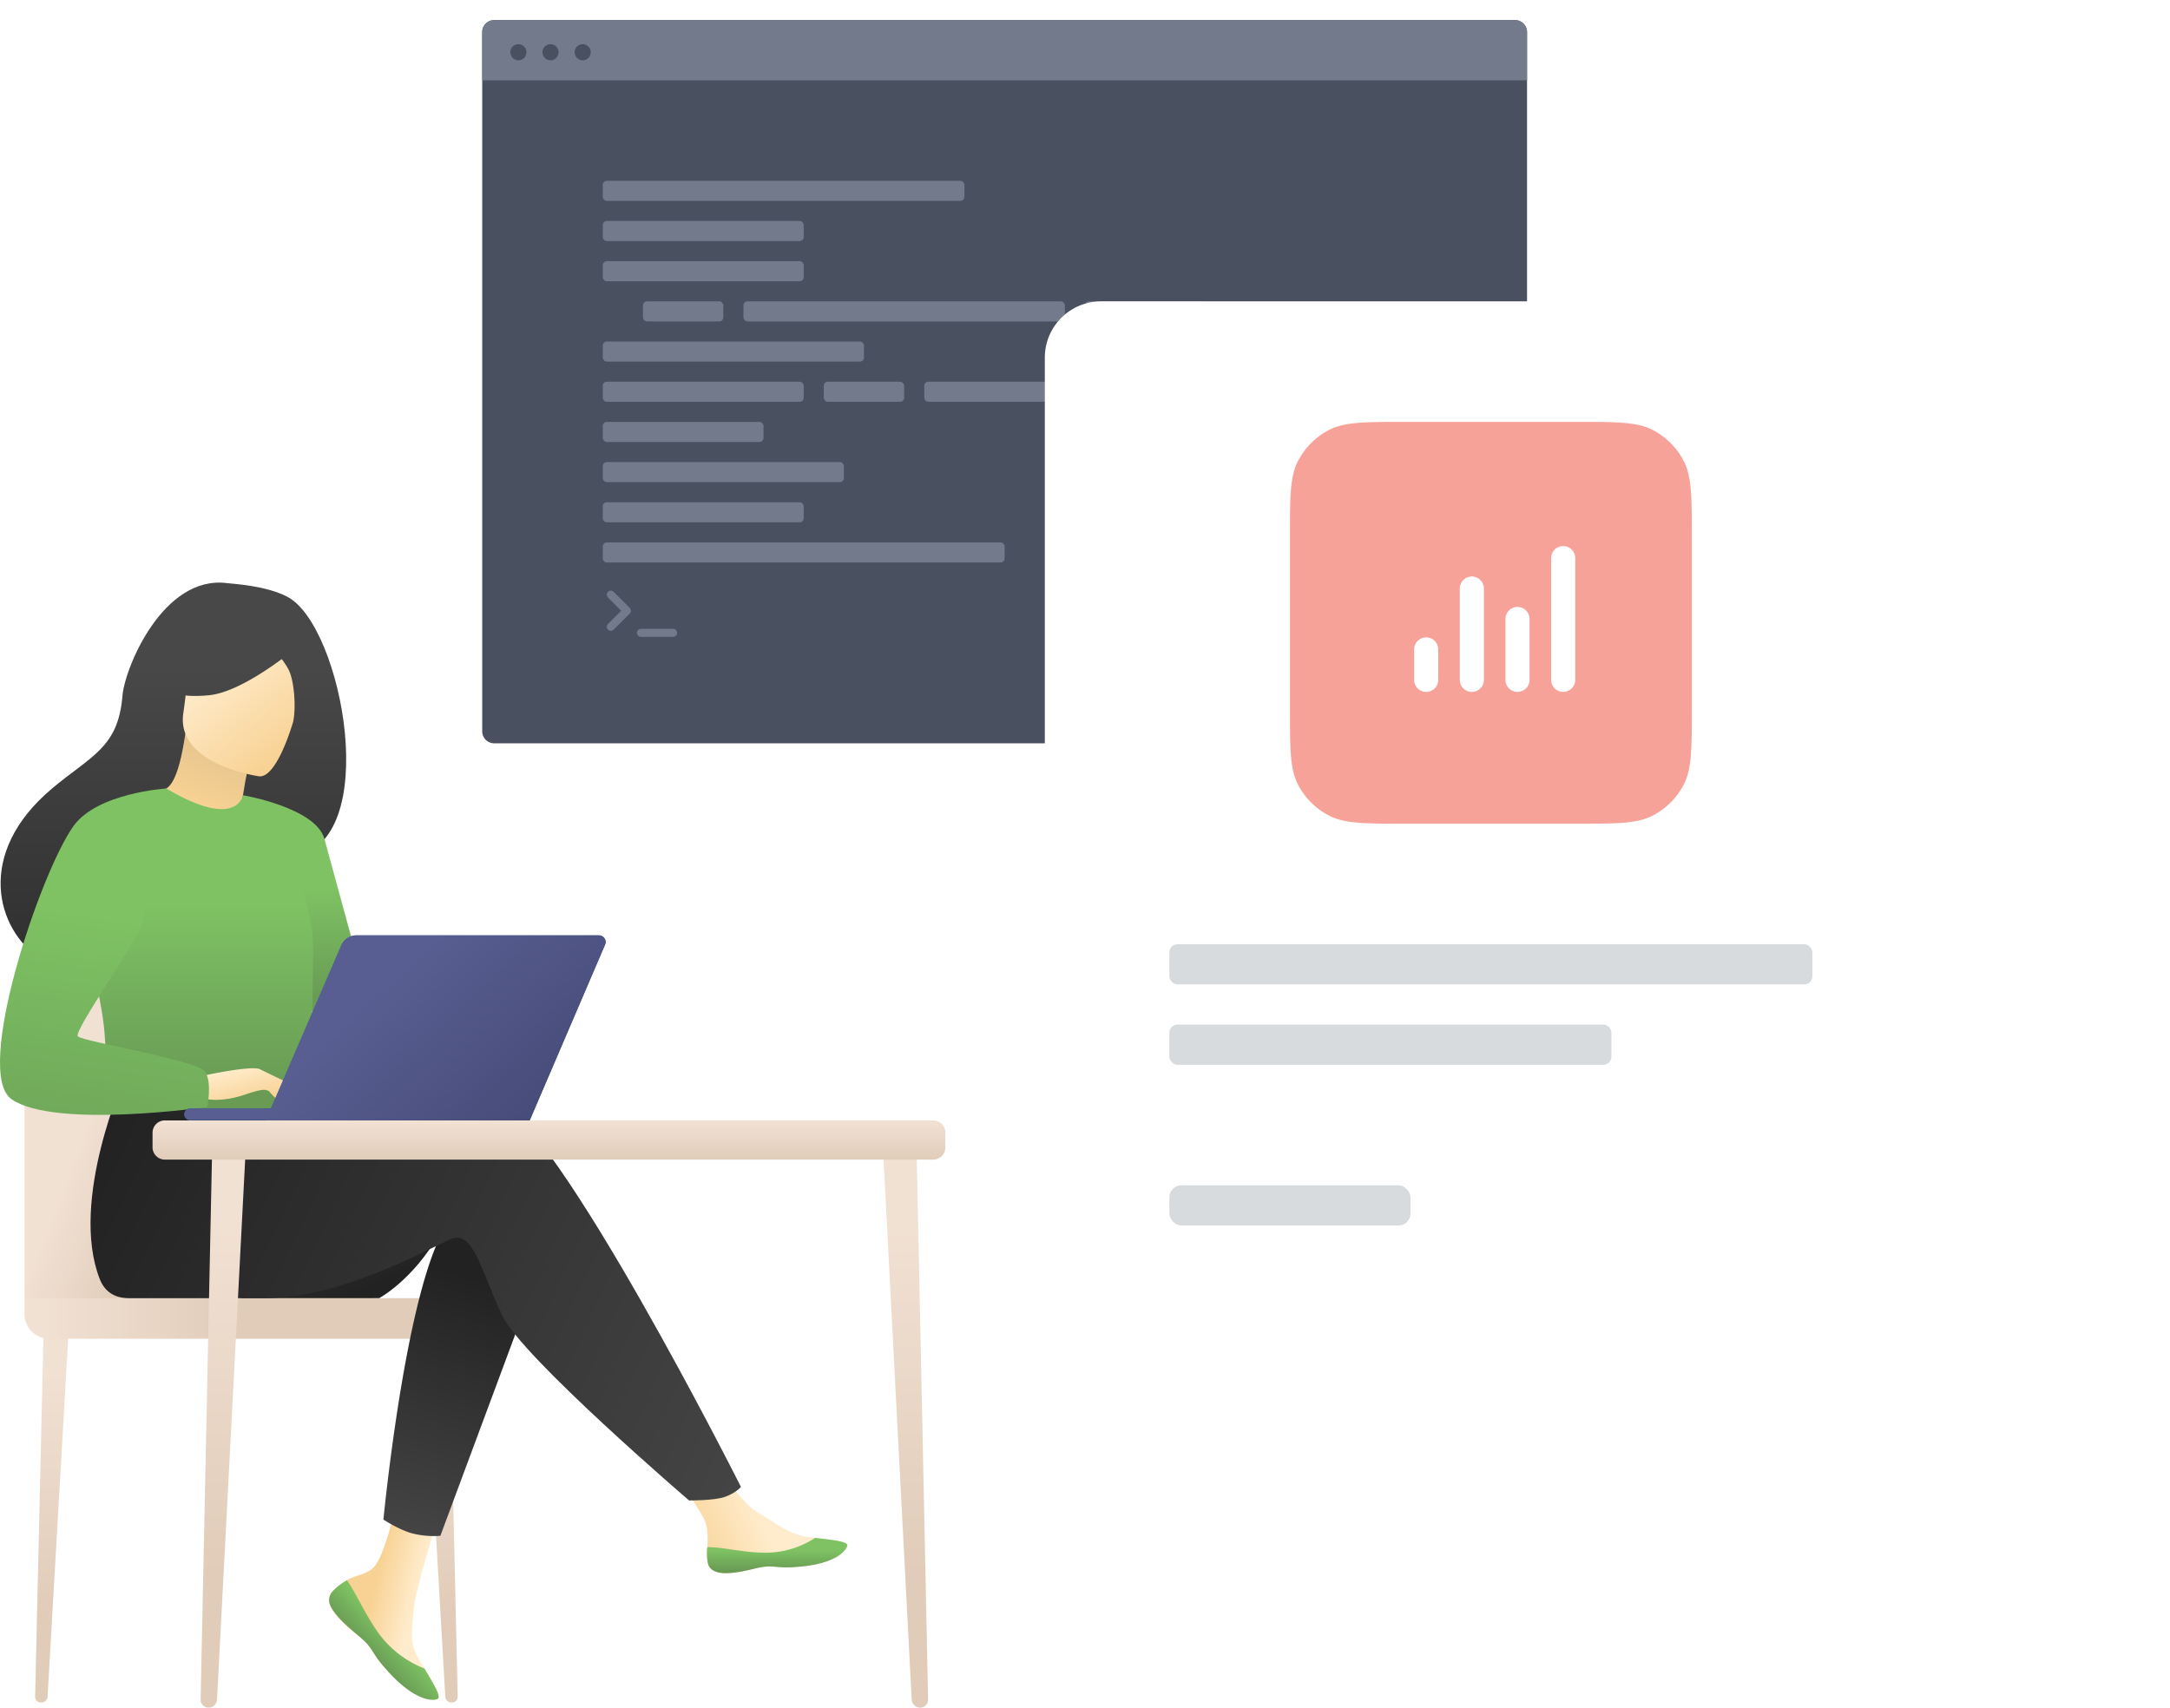 <svg width="540" height="425" viewBox="0 15 540 425" fill="none" xmlns="http://www.w3.org/2000/svg"><path d="M120 23a3 3 0 0 1 3-3h254a3 3 0 0 1 3 3v174a3 3 0 0 1-3 3H123a3 3 0 0 1-3-3V23z" fill="#495060"/><path d="M120 23a3 3 0 0 1 3-3h254a3 3 0 0 1 3 3v12H120V23z" fill="#727A8B"/><path d="M127 28a2 2 0 1 1 4 0 2 2 0 0 1-4 0zm8 0a2 2 0 1 1 4 0 2 2 0 0 1-4 0zm8 0a2 2 0 1 1 4 0 2 2 0 0 1-4 0z" fill="#495060"/><rect x="150" y="60" width="90" height="5" rx="1" fill="#727A8B"/><rect x="160" y="90" width="20" height="5" rx="1" fill="#727A8B"/><rect x="150" y="100" width="65" height="5" rx="1" fill="#727A8B"/><rect x="185" y="90" width="80" height="5" rx="1" fill="#727A8B"/><rect x="270" y="90" width="30" height="5" rx="1" fill="#727A8B"/><rect x="150" y="70" width="50" height="5" rx="1" fill="#727A8B"/><rect x="150" y="80" width="50" height="5" rx="1" fill="#727A8B"/><rect x="150" y="120" width="40" height="5" rx="1" fill="#727A8B"/><rect x="150" y="130" width="60" height="5" rx="1" fill="#727A8B"/><rect x="150" y="140" width="50" height="5" rx="1" fill="#727A8B"/><rect x="150" y="150" width="100" height="5" rx="1" fill="#727A8B"/><rect x="150" y="110" width="50" height="5" rx="1" fill="#727A8B"/><rect x="205" y="110" width="20" height="5" rx="1" fill="#727A8B"/><rect x="230" y="110" width="50" height="5" rx="1" fill="#727A8B"/><path d="M152 163l4 4-4 4m7.5 1.5h8" stroke="#727A8B" stroke-width="2" stroke-linecap="round" stroke-linejoin="round"/><rect x="260" y="80" width="220" height="270" rx="14" fill="#fff" filter="url(#a)"/><rect x="291" y="250" width="160" height="10" rx="2" fill="#D7DBDD"/><rect x="291" y="270" width="110" height="10" rx="2" fill="#D7DBDD"/><path fill-rule="evenodd" clip-rule="evenodd" d="M321 148.8c0-10.081 0-15.121 1.962-18.972a18 18 0 0 1 7.866-7.866C334.679 120 339.719 120 349.8 120h42.4c10.081 0 15.121 0 18.972 1.962a18 18 0 0 1 7.866 7.866C421 133.679 421 138.719 421 148.8v42.4c0 10.081 0 15.121-1.962 18.972a18 18 0 0 1-7.866 7.866C407.321 220 402.281 220 392.2 220h-42.4c-10.081 0-15.121 0-18.972-1.962a18 18 0 0 1-7.866-7.866C321 206.321 321 201.281 321 191.2v-42.4z" fill="#fff"/><path fill-rule="evenodd" clip-rule="evenodd" d="M321 148.8c0-10.081 0-15.121 1.962-18.972a18 18 0 0 1 7.866-7.866C334.679 120 339.719 120 349.8 120h42.4c10.081 0 15.121 0 18.972 1.962a18 18 0 0 1 7.866 7.866C421 133.679 421 138.719 421 148.8v42.4c0 10.081 0 15.121-1.962 18.972a18 18 0 0 1-7.866 7.866C407.321 220 402.281 220 392.2 220h-42.4c-10.081 0-15.121 0-18.972-1.962a18 18 0 0 1-7.866-7.866C321 206.321 321 201.281 321 191.2v-42.4z" fill="#F7A298"/><path d="M354.901 176.629v7.576m11.363-22.728v22.727m11.362-15.151v15.151m11.367-30.303v30.303" stroke="#fff" stroke-width="6" stroke-linecap="round" stroke-linejoin="round"/><rect x="291" y="310" width="60" height="10" rx="3" fill="#D7DBDD"/><path d="M10.296 438.716h-.132a1.431 1.431 0 0 1-1.017-.428 1.419 1.419 0 0 1-.407-1.025l2.16-93.376 6.348-.741-5.413 94.125a1.54 1.54 0 0 1-1.54 1.445z" fill="url(#b)"/><path d="M112.344 438.716h.135a1.427 1.427 0 0 0 1.018-.427 1.415 1.415 0 0 0 .402-1.026l-2.156-93.376-6.347-.741 5.412 94.125a1.537 1.537 0 0 0 1.536 1.445z" fill="url(#c)"/><path d="M6.094 338.095v-63.987a20.385 20.385 0 0 1 20.386-20.387h46.1a20.38 20.38 0 0 1 20.387 20.387v66.432l-86.873-2.445z" fill="url(#d)"/><path d="M6.094 338.091v3.985a6.121 6.121 0 0 0 6.12 6.116h99.678c2.5 0 4.527-2.027 4.527-4.528v-1.045a4.527 4.527 0 0 0-4.527-4.528H6.094z" fill="url(#e)"/><path d="M109.273 322.15c-6.585 11.496-14.912 15.933-14.912 15.933H59.786s54.529-24.7 49.487-15.933z" fill="url(#f)"/><path d="M82.739 411.085a3.194 3.194 0 0 0-.573 3.416c.824 2.276 3.548 4.82 6.714 7.36.411.325.761.621 1.074.897l.243.218c.066.053.123.115.185.169 2.951 2.716 1.84 3.342 7.141 8.857 6.043 6.286 10.2 6.401 11.385 5.829 1-.49-1.033-3.824-3.293-7.57-.107-.181-.214-.366-.329-.547l-.893-1.507c-2.643-4.527-1.963-6.626-1.338-13.34.511-5.453 8.487-30.458 8.487-30.458l-11.57-1.992s-3.486 19.925-7.326 22.992c-2.058 1.646-4.355 1.646-6.33 2.881a8.87 8.87 0 0 0-.412.259 15.177 15.177 0 0 0-3.165 2.536z" fill="url(#g)"/><path d="M82.739 411.085a3.194 3.194 0 0 0-.573 3.416c1.013 2.272 3.668 4.804 6.722 7.335.411.333.753.638 1.066.922l.243.218c.066.054.123.115.185.169 2.951 2.716 1.84 3.342 7.141 8.858 6.043 6.285 10.2 6.4 11.385 5.828 1-.49-1.033-3.824-3.293-7.57a25.775 25.775 0 0 1-10.746-7.919c-3.635-4.643-6.064-10.607-8.541-14.06a8.87 8.87 0 0 0-.412.259 15.148 15.148 0 0 0-3.177 2.544z" fill="url(#h)"/><path d="M176.105 403.853c.712 3.577 5.807 2.98 11.5 1.589 5.692-1.391 4.338.263 12.438-.634 8.101-.897 10.558-3.918 10.805-5.124.218-1.066-3.783-1.445-8.076-1.939l-1.625-.193c-4.849-.61-8.397-3.738-12.801-6.306-4.17-2.433-10.393-12.348-10.393-12.348l-11.114.881s5.829 8.853 8.084 12.706c1.326 2.264 1.235 5.256 1.091 7.569a14.134 14.134 0 0 0 .091 3.799z" fill="url(#i)"/><path d="M187.605 405.442c5.693-1.391 4.339.263 12.439-.634s10.557-3.918 10.804-5.124c.219-1.066-3.782-1.445-8.075-1.939l-.041.082a22.814 22.814 0 0 1-11.603 3.606c-5.495.136-11.315-1.441-15.11-1.379a14.175 14.175 0 0 0 .086 3.799c.712 3.577 5.808 2.98 11.5 1.589z" fill="url(#j)"/><path d="M133.53 332.815l-10.389 27.947-13.558 36.472a21.856 21.856 0 0 1-7.203-.658c-3.244-.934-6.965-3.388-6.965-3.388s3.762-39.18 10.788-61.67c1.799-5.762 3.816-10.446 6.043-13.073 10.887-12.85 21.284 14.37 21.284 14.37z" fill="url(#k)"/><path d="M122.968 288.432c-6.803-2.194-26.21.625-45.688 4.441l-4.079-6.734-42.106-3.293s-13.896 30.813-6.29 50.446c1.12 2.881 3.343 4.738 7.13 4.799h33.813c20.938 0 44.317-14.406 47.334-14.998 4.939-.988 6.931 8.911 11.879 19.304 4.947 10.393 46.511 46.033 46.511 46.033s6.392.062 9.03-.926c2.84-1.066 3.877-2.449 3.877-2.449s-46.066-91.672-61.411-96.623z" fill="url(#l)"/><path d="M71.525 163.535c-5.392-2.832-13.582-3.215-14.933-3.396-15.953-2.144-25.56 21.041-26.124 28.067-1.041 12.949-7.89 14.925-17.53 23.05-19.345 16.258-13.665 35.155-3.095 42.173 6.343 4.215 17.522 0 17.522 0 .16.111 30.578-17.003 45.572-25.26 22.478-3.211 12.336-57.415-1.412-64.634z" fill="url(#m)"/><path d="M60.368 221.126c.066.046-7.376 2.585-12.348.379-4.684-2.058-8.232-9.771-8.162-9.776 2.132-.098 4.47-1.959 6.273-14.179l.905.325 15.246 5.495s-1.107 4.89-1.82 9.549c-.58 3.906-.926 7.656-.094 8.207z" fill="url(#n)"/><path fill-rule="evenodd" clip-rule="evenodd" d="M70.109 179.033c.773 1.02 1.475 2.087 1.9 3.053 1.257 2.863 1.7 9.418.898 12.702-2.067 6.781-5.231 13.656-8.353 13.431 0 0-20.864-2.799-18.934-15.765a140.8 140.8 0 0 0 .568-4.355c1.618.151 3.565.164 5.875-.073 5.794-.595 13.353-5.522 18.046-8.993z" fill="url(#o)"/><path d="M60.461 212.915s18.148 3.079 20.28 10.891l14.674 53.751s-9.228 1.646-13.489-2.601c-4.26-4.248-14.817-39.547-14.817-39.547l-6.648-22.494z" fill="url(#p)"/><path d="M77.938 251.861c-.63 42.234-.173 33.41-4.795 37.419-1.112.963-4.244 1.539-8.36 1.811-12.949.86-35.715-1.276-36.583-3.668-2.984-8.281-.877-10.854-3.371-23.531-.26-1.35-.58-2.807-.96-4.4-2.057-8.705-4.115-11.669 3.273-25.659 6.689-12.669 13.632-22.955 14.258-22.585 17.637 10.471 19.061 1.671 19.061 1.671s17.786 18.341 17.477 38.942z" fill="url(#q)"/><path d="M49.945 282.85s12.76-2.844 14.817-1.708l.135.076 7.67 3.723a1.378 1.378 0 0 1-1.29.498c-.287-.013-.706-.102-1.151-.219 1.174 1.06 2.117 2.052 2.366 2.623.353.808-1.133.367-2.807-.257l.716 1.286a2.613 2.613 0 0 1-1.445-.309c-.434-.203-1.305-1.146-2.076-2.049a9.543 9.543 0 0 0-.677-.219c-1.038-.279-3.676.604-5.172 1.106l-.005.001-.248.083c-6.03 2.009-9.726.975-9.726.975l-1.107-5.61z" fill="url(#r)"/><path d="M41.388 211.24s-17.155 1.057-23.095 9.339c-8.36 11.66-24.943 61.329-15.439 67.98 10.702 7.462 48.713 1.951 48.713 1.951s1.268-5.915-.494-8.771c-1.761-2.857-30.36-7.483-31.693-8.8-1.334-1.317 16.497-25.742 16.497-29.702 0-3.959 5.511-31.997 5.511-31.997z" fill="url(#s)"/><path d="M131.805 293.852H66.142l.033-.078H47.32a1.453 1.453 0 1 1 0-2.906h20.11l17.496-40.587a4.117 4.117 0 0 1 3.78-2.487h60.355a1.646 1.646 0 0 1 1.513 2.295l-18.768 43.763z" fill="url(#t)"/><path d="M131.805 293.852H66.142l.033-.078H47.32a1.453 1.453 0 1 1 0-2.906h20.11l17.496-40.587a4.117 4.117 0 0 1 3.78-2.487h60.355a1.646 1.646 0 0 1 1.513 2.295l-18.768 43.763z" fill="url(#u)"/><path d="M228.897 440h.177a2.004 2.004 0 0 0 1.384-.666 1.996 1.996 0 0 0 .497-1.454l-2.853-136.24-8.392-1.083 7.157 137.335a2.127 2.127 0 0 0 2.03 2.108z" fill="url(#v)"/><path d="M51.986 440h-.18a1.999 1.999 0 0 1-1.384-.666 1.995 1.995 0 0 1-.494-1.454l2.849-136.24 8.392-1.083-7.157 137.335A2.129 2.129 0 0 1 51.986 440z" fill="url(#w)"/><path d="M232.203 293.852H41.023a3.058 3.058 0 0 0-3.06 3.058v3.635a3.058 3.058 0 0 0 3.06 3.058h191.18a3.058 3.058 0 0 0 3.058-3.058v-3.635a3.058 3.058 0 0 0-3.058-3.058z" fill="url(#x)"/><defs><filter id="a" x="200" y="30" width="340" height="390" filterUnits="userSpaceOnUse" color-interpolation-filters="sRGB"><feFlood flood-opacity="0" result="BackgroundImageFix"/><feColorMatrix in="SourceAlpha" values="0 0 0 0 0 0 0 0 0 0 0 0 0 0 0 0 0 0 127 0" result="hardAlpha"/><feOffset dy="10"/><feGaussianBlur stdDeviation="30"/><feComposite in2="hardAlpha" operator="out"/><feColorMatrix values="0 0 0 0 0 0 0 0 0 0 0 0 0 0 0 0 0 0 0.12 0"/><feBlend in2="BackgroundImageFix" result="effect1_dropShadow_56_4015"/><feBlend in="SourceGraphic" in2="effect1_dropShadow_56_4015" result="shape"/></filter><linearGradient id="b" x1="17.248" y1="356.83" x2="17.281" y2="415.702" gradientUnits="userSpaceOnUse"><stop stop-color="#F1E1D3"/><stop offset="1" stop-color="#E1CCB9"/></linearGradient><linearGradient id="c" x1="113.9" y1="356.83" x2="113.934" y2="415.702" gradientUnits="userSpaceOnUse"><stop stop-color="#F1E1D3"/><stop offset="1" stop-color="#E1CCB9"/></linearGradient><linearGradient id="d" x1="10.086" y1="324.434" x2="32.107" y2="333.078" gradientUnits="userSpaceOnUse"><stop stop-color="#F1E1D3"/><stop offset="1" stop-color="#E1CCB9"/></linearGradient><linearGradient id="e" x1="11.115" y1="343.142" x2="58.861" y2="343.142" gradientUnits="userSpaceOnUse"><stop stop-color="#F1E1D3"/><stop offset="1" stop-color="#E1CCB9"/></linearGradient><linearGradient id="f" x1="90.554" y1="336.165" x2="73.678" y2="296.857" gradientUnits="userSpaceOnUse"><stop stop-color="#222"/><stop offset="1" stop-color="#444"/></linearGradient><linearGradient id="g" x1="105.373" y1="404.079" x2="95.082" y2="401.61" gradientUnits="userSpaceOnUse"><stop stop-color="#FFECCC"/><stop offset="1" stop-color="#F8D294"/></linearGradient><linearGradient id="h" x1="93.436" y1="428.364" x2="98.993" y2="423.166" gradientUnits="userSpaceOnUse"><stop stop-color="#699B55"/><stop offset="1" stop-color="#7EC263"/></linearGradient><linearGradient id="i" x1="187.074" y1="388.233" x2="169.169" y2="396.671" gradientUnits="userSpaceOnUse"><stop stop-color="#FFECCC"/><stop offset="1" stop-color="#F8D294"/></linearGradient><linearGradient id="j" x1="193.394" y1="405.944" x2="193.394" y2="400.93" gradientUnits="userSpaceOnUse"><stop offset=".009" stop-color="#699B55"/><stop offset="1" stop-color="#7EC263"/></linearGradient><linearGradient id="k" x1="119.572" y1="333.284" x2="101.462" y2="395.642" gradientUnits="userSpaceOnUse"><stop stop-color="#222"/><stop offset="1" stop-color="#444"/></linearGradient><linearGradient id="l" x1="19.759" y1="305.707" x2="184.379" y2="382.882" gradientUnits="userSpaceOnUse"><stop stop-color="#222"/><stop offset="1" stop-color="#444"/></linearGradient><linearGradient id="m" x1="43.15" y1="181.407" x2="43.15" y2="253.123" gradientUnits="userSpaceOnUse"><stop stop-color="#474847"/><stop offset="1" stop-color="#2F302F"/></linearGradient><linearGradient id="n" x1="62.282" y1="197.55" x2="53.844" y2="217.618" gradientUnits="userSpaceOnUse"><stop stop-color="#DEBF8B"/><stop offset="1" stop-color="#F8D294"/></linearGradient><linearGradient id="o" x1="47.914" y1="184.296" x2="65.742" y2="206.597" gradientUnits="userSpaceOnUse"><stop stop-color="#FFECCC"/><stop offset="1" stop-color="#F8D294"/></linearGradient><linearGradient id="p" x1="77.938" y1="263.311" x2="77.938" y2="236.467" gradientUnits="userSpaceOnUse"><stop offset=".009" stop-color="#699B55"/><stop offset="1" stop-color="#7EC263"/></linearGradient><linearGradient id="q" x1="49.945" y1="285.95" x2="49.945" y2="240.262" gradientUnits="userSpaceOnUse"><stop offset=".009" stop-color="#699B55"/><stop offset="1" stop-color="#7EC263"/></linearGradient><linearGradient id="r" x1="51.913" y1="282.318" x2="54.431" y2="291.662" gradientUnits="userSpaceOnUse"><stop stop-color="#FFECCC"/><stop offset="1" stop-color="#F8D294"/></linearGradient><linearGradient id="s" x1="-17.491" y1="319.083" x2="-5.413" y2="238.383" gradientUnits="userSpaceOnUse"><stop offset=".009" stop-color="#699B55"/><stop offset="1" stop-color="#7EC263"/></linearGradient><linearGradient id="t" x1="131.303" y1="293.852" x2="107.899" y2="239.756" gradientUnits="userSpaceOnUse"><stop stop-color="#134E78"/><stop offset="1" stop-color="#2A73A7"/></linearGradient><linearGradient id="u" x1="98.521" y1="257.672" x2="132.918" y2="294.192" gradientUnits="userSpaceOnUse"><stop stop-color="#585E91"/><stop offset="1" stop-color="#464B78"/></linearGradient><linearGradient id="v" x1="230.959" y1="320.524" x2="231.013" y2="406.421" gradientUnits="userSpaceOnUse"><stop stop-color="#F1E1D3"/><stop offset="1" stop-color="#E1CCB9"/></linearGradient><linearGradient id="w" x1="61.169" y1="320.524" x2="61.223" y2="406.421" gradientUnits="userSpaceOnUse"><stop stop-color="#F1E1D3"/><stop offset="1" stop-color="#E1CCB9"/></linearGradient><linearGradient id="x" x1="166.701" y1="293.852" x2="166.701" y2="303.603" gradientUnits="userSpaceOnUse"><stop offset=".05" stop-color="#F1E1D3"/><stop offset="1" stop-color="#E1CCB9"/></linearGradient></defs></svg>